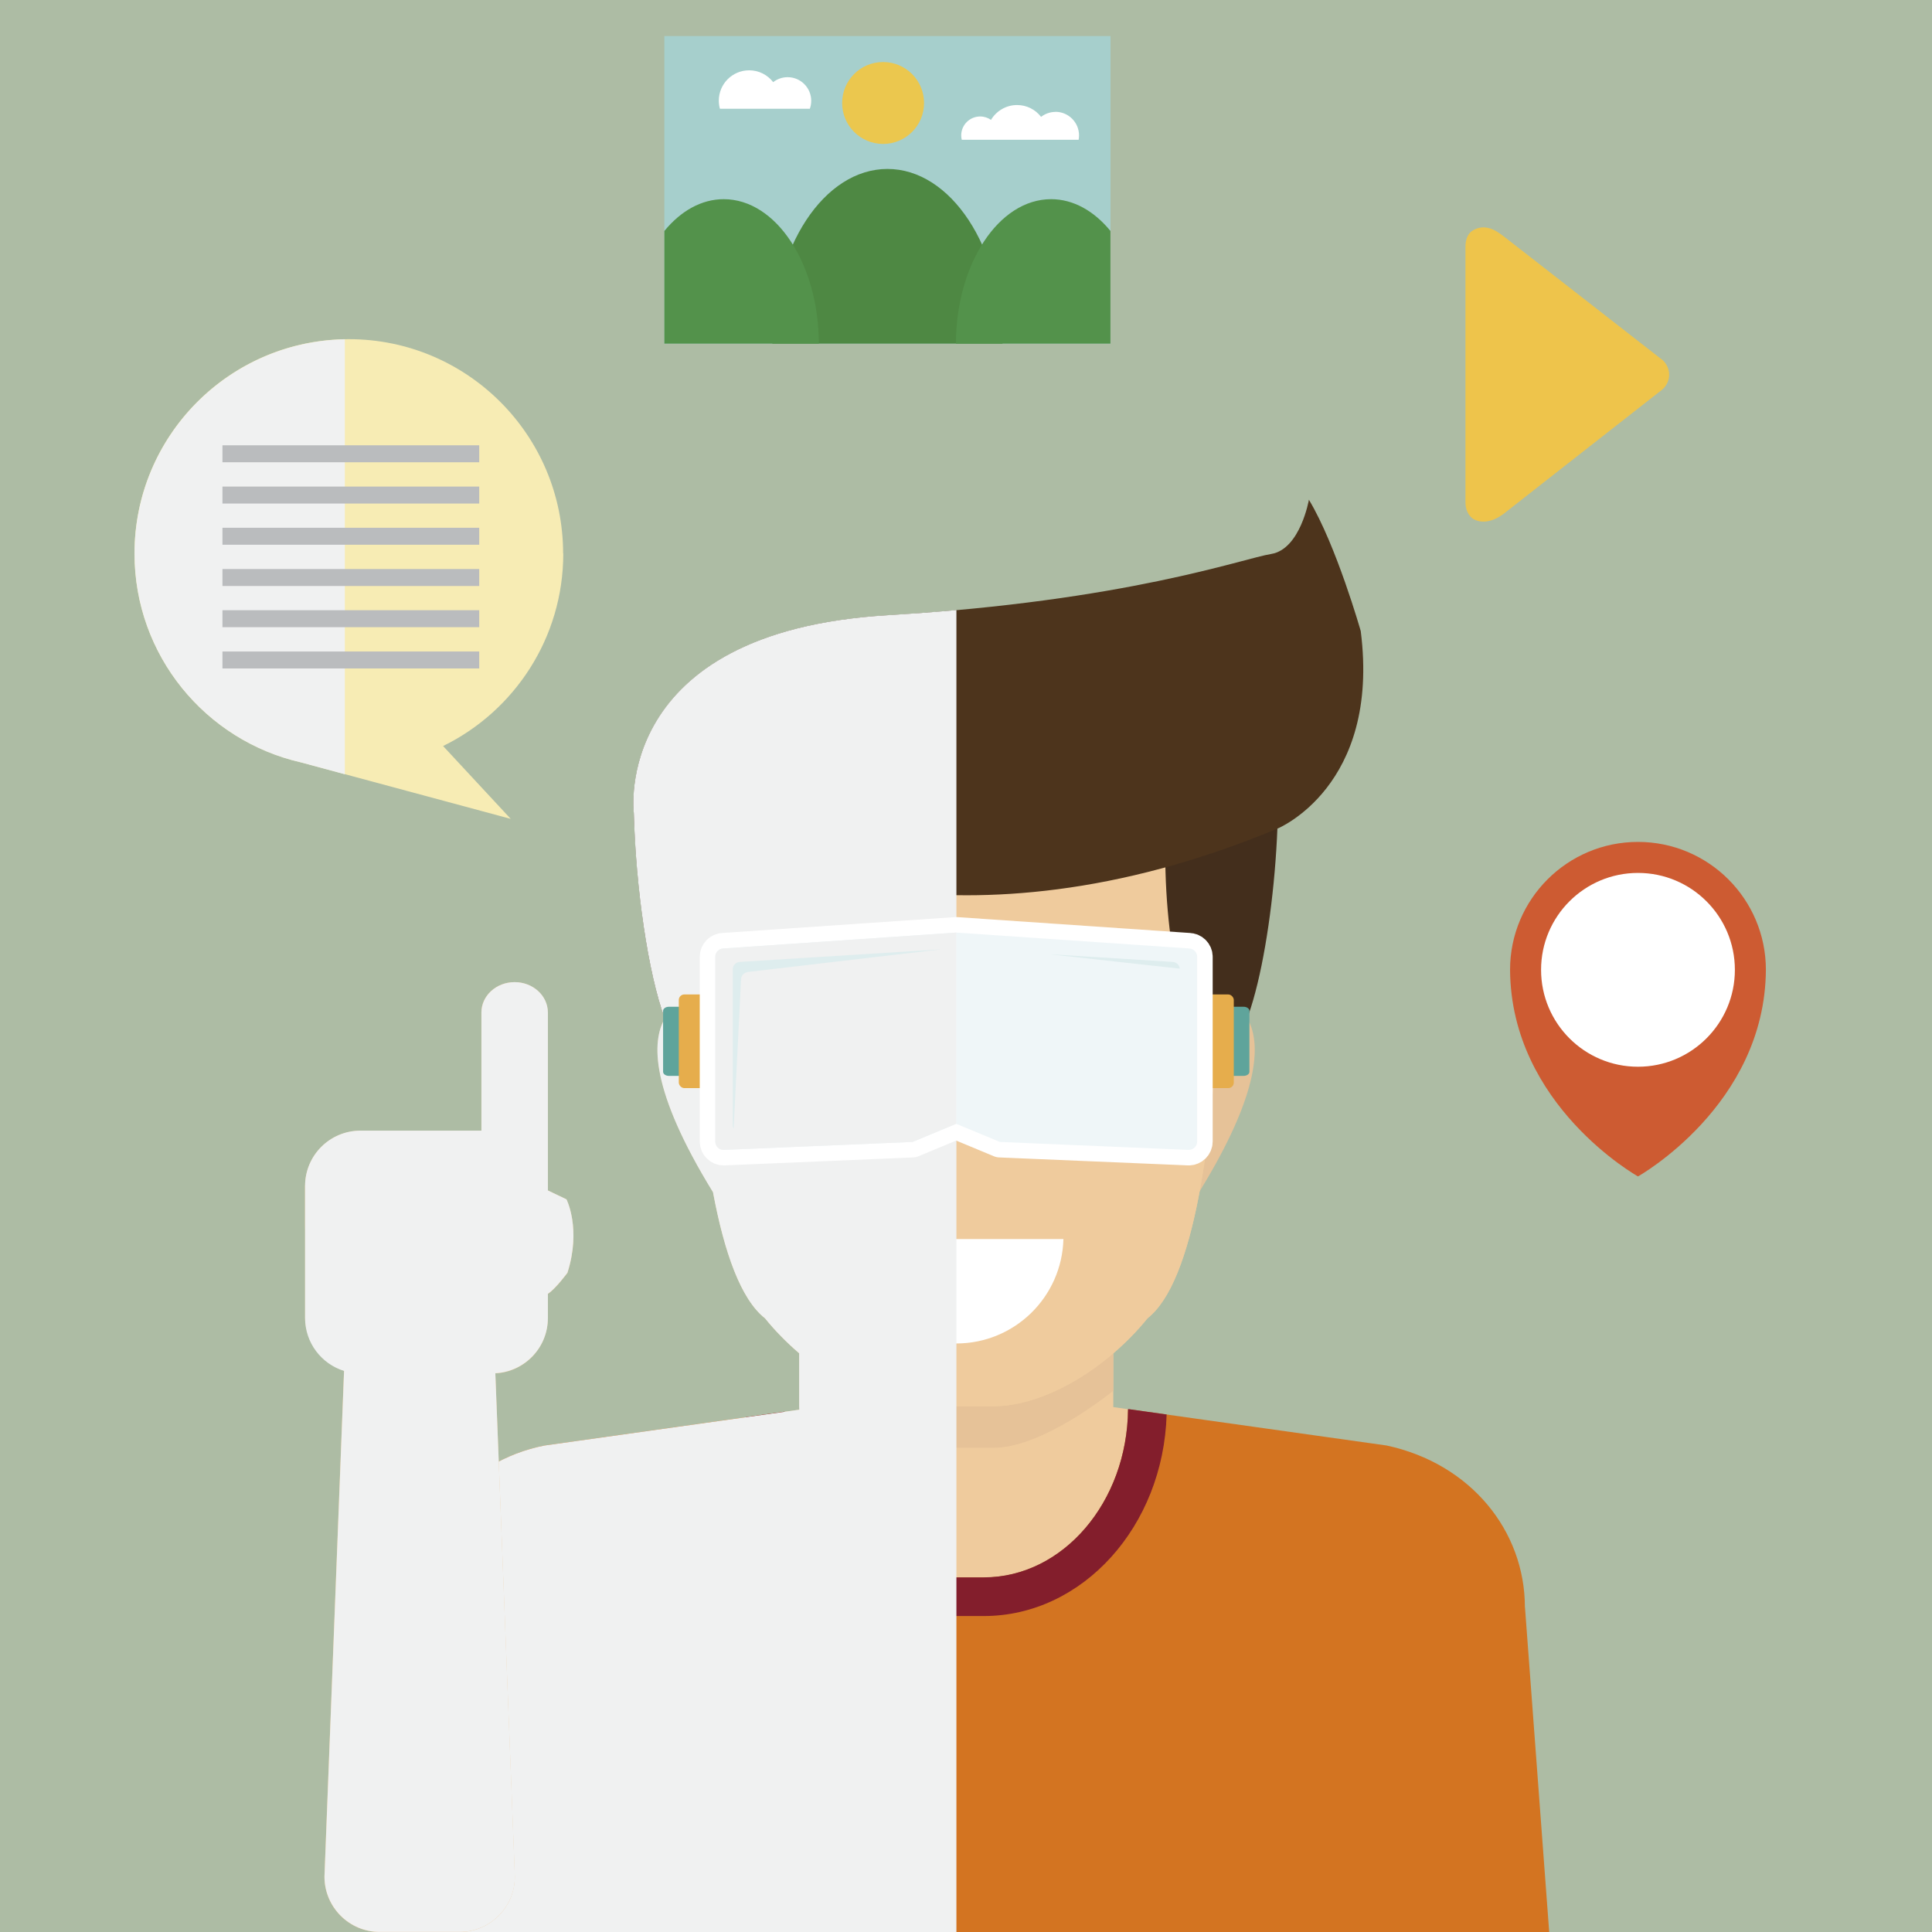 <?xml version="1.0" encoding="UTF-8"?>
<svg xmlns="http://www.w3.org/2000/svg" viewBox="0 0 244.83 244.83">
  <defs>
    <style>
      .cls-1 {
        fill: #f7ecb4;
      }

      .cls-2 {
        fill: #ebc74e;
      }

      .cls-3 {
        fill: #eec44b;
      }

      .cls-4 {
        fill: #fff;
      }

      .cls-5, .cls-6 {
        fill: #efcb9d;
      }

      .cls-7 {
        fill: #e6ad4c;
      }

      .cls-8 {
        fill: #e6c298;
      }

      .cls-9 {
        fill: #eff6f8;
      }

      .cls-10 {
        fill: #adbca4;
      }

      .cls-11 {
        fill: #a6cfcc;
      }

      .cls-12 {
        fill: #cd5b32;
      }

      .cls-13 {
        fill: #d37421;
      }

      .cls-14 {
        fill: #deedee;
      }

      .cls-15 {
        fill: #432e1c;
      }

      .cls-16 {
        fill: #831e2c;
      }

      .cls-17 {
        fill: #53924b;
      }

      .cls-18 {
        fill: #4d341c;
      }

      .cls-19 {
        fill: #5fa49b;
      }

      .cls-20 {
        fill: #4e8843;
      }

      .cls-21 {
        fill: #babcbe;
      }

      .cls-21, .cls-22, .cls-23, .cls-6 {
        mix-blend-mode: multiply;
      }

      .cls-22 {
        fill: #f0f1f1;
      }

      .cls-6 {
        opacity: .6;
      }

      .cls-24 {
        fill: none;
        stroke: #fff;
        stroke-linejoin: round;
        stroke-width: 3.93px;
      }

      .cls-25 {
        isolation: isolate;
      }
    </style>
  </defs>
  <g class="cls-25">
    <g id="Capa_2" data-name="Capa 2">
      <g id="Capa_1-2" data-name="Capa 1">
        <g>
          <rect class="cls-10" width="244.83" height="244.83"/>
          <g>
            <g>
              <path class="cls-5" d="M141.08,177.87v-6.38c-4.61,3.94-10.25,6.72-15.26,6.72h-9.26c-5.02,0-10.67-2.78-15.27-6.72v6.39c0,.25,0,.51,.02,.76l-1.89,.27c.24,11.62,8.34,21,18.27,21h6.99c10.03,0,18.19-9.55,18.28-21.33l-1.88-.27c0-.14,0-.28,0-.42Z"/>
              <path class="cls-13" d="M193.24,203.68c0-9.68-6.86-18.21-17.52-20.5l-32.6-4.59v.06h-.17c-.13,11.74-8.27,21.25-18.28,21.25h-6.99c-9.93,0-18.03-9.37-18.27-21l-30.39,4.28c-9.95,1.93-17.52,10.82-17.52,20.5l-3.08,41.15H196.32l-3.07-41.15Z"/>
              <path class="cls-8" d="M87.83,126.48s-11.88,1.57,2.94,25.23"/>
              <path class="cls-8" d="M154.5,126.48s11.88,1.57-2.94,25.23"/>
              <path class="cls-16" d="M147.84,179.25l-4.89-.69c-.09,11.78-8.25,21.33-18.28,21.33h-6.99c-9.93,0-18.03-9.37-18.27-21l-4.89,.69c.56,14.01,10.73,25.21,23.16,25.21h6.99c12.53,0,22.76-11.38,23.17-25.55Z"/>
              <path class="cls-8" d="M122.79,167.14l-21.51,4.21v5c4.44,3.49,10.59,7.11,14.91,7.11h9.83c4.37,0,10.57-3.67,15.06-7.22v-5.52l-18.28-3.58Z"/>
              <path class="cls-5" d="M154.54,94.64H87.83s-2.77,63.1,9.13,72.41c4.96,6.13,12.85,11.16,19.6,11.16h9.26c6.75,0,14.64-5.02,19.6-11.16,11.9-9.32,9.12-72.41,9.12-72.41Z"/>
              <path class="cls-5" d="M154.54,94.64H87.83s-2.77,63.1,9.13,72.41c4.96,6.13,12.85,11.16,19.6,11.16h9.26c6.75,0,14.64-5.02,19.6-11.16,11.9-9.32,9.12-72.41,9.12-72.41Z"/>
              <path class="cls-15" d="M148.05,99.66c-.25,2.58-.39,5.33-.39,8.21,0,14.02,3.2,25.39,7.15,25.39s7.15-18.32,7.15-32.34c0-.43,0-.85-.01-1.26h-13.91Z"/>
              <path class="cls-18" d="M172.44,79.98s-3.09-10.88-6.57-16.65c0,0-1.09,6.27-4.78,6.87-3.68,.6-18.3,5.96-48.58,7.77-35.14,2.09-32.18,25.09-32.18,25.09h0c.36,13.63,3.41,30.21,7.12,30.21,3.95,0,7.15-11.37,7.15-25.39,0-2.88,.25,2.58,0,0,0,0,26.17,14.28,67.29-2.88,0,0,13.05-5.33,10.55-25.01Z"/>
              <path class="cls-4" d="M107.6,157.02c.19,7.34,6.19,13.23,13.58,13.23s13.39-5.89,13.58-13.23h-27.16Z"/>
            </g>
            <path class="cls-22" d="M121.2,77.31c-2.74,.25-5.64,.46-8.7,.65-35.14,2.09-32.18,25.09-32.18,25.09h0c.25,9.41,1.78,20.23,3.92,26.02-1.68,2.92-1.84,9.09,6.11,22.01,1.42,7.57,3.51,13.57,6.59,15.98,1.27,1.57,2.74,3.07,4.33,4.43v6.39c0,.25,0,.51,.02,.76l-1.89,.27-4.86,.68-25.53,3.59c-9.95,1.93-17.52,10.82-17.52,20.5l-3.08,41.15H121.2V77.31Z"/>
            <g>
              <path class="cls-19" d="M158.33,135.82c0,.29-.33,.52-.74,.52H84.77c-.41,0-.74-.23-.74-.52v-7.72c0-.29,.33-.52,.74-.52h72.82c.41,0,.74,.23,.74,.52v7.72Z"/>
              <rect class="cls-7" x="86.02" y="126.02" width="70.33" height="11.87" rx=".7" ry=".7"/>
              <path class="cls-24" d="M150.66,120.19l-29.48-2.01-29.48,2.01c-.59,0-1.06,.48-1.06,1.06v23.41c0,.59,.48,1.06,1.06,1.06l23.94-1.01,5.53-2.3,5.53,2.3,23.94,1.01c.59,0,1.07-.48,1.07-1.06v-23.41c0-.59-.48-1.06-1.07-1.06Z"/>
              <path class="cls-9" d="M150.66,120.19l-29.48-2.01-29.48,2.01c-.59,0-1.06,.48-1.06,1.06v23.41c0,.59,.48,1.06,1.06,1.06l23.94-1.01,5.53-2.3,5.53,2.3,23.94,1.01c.59,0,1.07-.48,1.07-1.06v-23.41c0-.59-.48-1.06-1.07-1.06Z"/>
              <path class="cls-22" d="M121.17,118.18l-29.46,2.01c-.59,0-1.06,.48-1.06,1.06v23.41c0,.59,.48,1.06,1.06,1.06l23.94-1.01,5.52-2.3v-24.25Z"/>
              <g class="cls-23">
                <path class="cls-14" d="M93.91,124.11c0-.53,.47-.96,1.05-.96l24.35-2.85-25.46,1.59c-.55,0-.99,.4-.99,.9v19.83c0,.14,.04,.28,.11,.4l.94-18.91Z"/>
                <path class="cls-14" d="M149.5,122.74c-.03-.47-.46-.85-.98-.85l-15.62-.97,16.6,1.83Z"/>
              </g>
            </g>
            <g>
              <g>
                <rect class="cls-5" x="38.66" y="143.29" width="30.76" height="30.76" rx="7.01" ry="7.01"/>
                <path class="cls-5" d="M69.42,156.28c0,2.12-1.88,3.85-4.21,3.85h0c-2.32,0-4.21-1.72-4.21-3.85v-27.97c0-2.12,1.88-3.85,4.21-3.85h0c2.32,0,4.21,1.72,4.21,3.85v27.97Z"/>
                <g>
                  <path class="cls-6" d="M39.25,154.38l-.25-4.15h-.35v5.04c0,1.91,1.69,3.46,3.78,3.46,1.93,0,3.51-1.32,3.74-3.02-.65,.49-1.99,1.68-2.9,1.68-2.45,0-4.03-1.1-4.03-3.01Z"/>
                  <path class="cls-6" d="M46.78,154.38l-.25-4.15h-.35v5.04c0,1.91,1.69,3.46,3.78,3.46,1.93,0,3.51-1.32,3.75-3.02-.65,.49-1.99,1.68-2.9,1.68-2.45,0-4.03-1.1-4.03-3.01Z"/>
                  <path class="cls-6" d="M69.31,151.78l-14.54-6.91c-1.92-.91-4.28,.05-5.28,2.15-1,2.1-.25,4.54,1.67,5.45l2.54,1.21v1.61c0,1.91,1.69,3.46,3.78,3.46,1.39,0,2.6-.69,3.26-1.72l8.57,4.07v-9.31Zm-10.98,5.62c-2.45,0-3.78-1.33-3.78-3.24v-.2l5.59,2.77c-.41,.36-1.35,.67-1.81,.67Z"/>
                </g>
                <path class="cls-5" d="M71.78,151.98l-16.01-7.61c-1.92-.91-4.28,.05-5.28,2.15-1,2.1-.25,4.54,1.67,5.45l17.11,8.14c-.24,1.53-.58,4.34,.16,3.86,1-.65,2.48-2.67,2.48-2.67l-.13-.11v-.02l.13,.13c1.78-5.6-.13-9.31-.13-9.31Z"/>
              </g>
              <path class="cls-5" d="M65.24,237.82c0,3.87-3.14,7.01-7.01,7.01h-10.11c-3.87,0-7.01-3.14-7.01-7.01l2.48-64c0-3.87,.65-7.01,4.53-7.01h10.11c3.87,0,4.53,3.14,4.53,7.01l2.48,64Z"/>
            </g>
            <path class="cls-22" d="M71.78,151.98l-2.35-1.12v-22.55c0-2.12-1.88-3.85-4.21-3.85s-4.21,1.72-4.21,3.85v14.97h-15.34c-3.85,0-6.98,3.11-7.01,6.95h0v16.8c0,3.15,2.08,5.81,4.94,6.7,0,.03,0,.05,0,.08l-2.48,64c0,3.87,3.14,7.01,7.01,7.01h10.11c3.87,0,7.01-3.14,7.01-7.01l-2.48-63.79c3.71-.19,6.66-3.24,6.66-6.99v-3.08c1-.65,2.48-2.67,2.48-2.67l-.13-.11v-.02l.13,.13c1.78-5.6-.13-9.31-.13-9.31Z"/>
            <g>
              <path class="cls-1" d="M71.36,70.14c0-15-12.16-27.16-27.16-27.16s-27.16,12.16-27.16,27.16c0,12.92,9.02,23.72,21.11,26.47h0s26.57,7.16,26.57,7.16l-8.57-9.23c9.02-4.42,15.23-13.68,15.23-24.4Z"/>
              <path class="cls-22" d="M43.7,98.12V43c-14.76,.27-26.65,12.32-26.65,27.15,0,12.92,9.02,23.72,21.11,26.47h0s5.55,1.5,5.55,1.5Z"/>
              <rect class="cls-21" x="28.19" y="56.43" width="32.54" height="2.15"/>
              <rect class="cls-21" x="28.19" y="61.66" width="32.54" height="2.15"/>
              <rect class="cls-21" x="28.19" y="66.88" width="32.54" height="2.15"/>
              <rect class="cls-21" x="28.19" y="72.11" width="32.54" height="2.15"/>
              <rect class="cls-21" x="28.19" y="77.33" width="32.54" height="2.15"/>
              <rect class="cls-21" x="28.19" y="82.56" width="32.54" height="2.15"/>
            </g>
            <g>
              <rect class="cls-11" x="84.19" y="4.57" width="56.54" height="38.98"/>
              <path class="cls-20" d="M127.04,43.55c-.03-12.24-6.55-22.14-14.58-22.14s-14.55,9.91-14.58,22.14h29.16Z"/>
              <path class="cls-17" d="M91.72,25.24c-2.85,0-5.46,1.51-7.53,4.03v14.28h19.58c-.03-10.12-5.41-18.31-12.06-18.31Z"/>
              <path class="cls-17" d="M133.2,25.24c-6.64,0-12.03,8.19-12.06,18.31h19.58v-14.28c-2.06-2.52-4.68-4.03-7.53-4.03Z"/>
              <path class="cls-4" d="M102.62,13.79c.12-.32,.18-.66,.18-1.02,0-1.65-1.34-2.99-2.99-2.99-.69,0-1.33,.24-1.83,.63-.7-.91-1.8-1.5-3.04-1.5-2.13,0-3.85,1.72-3.85,3.85,0,.35,.05,.7,.14,1.02h11.39Z"/>
              <path class="cls-4" d="M133.76,14.18c-.69,0-1.33,.24-1.83,.63-.7-.91-1.8-1.5-3.04-1.5-1.41,0-2.63,.76-3.31,1.88-.39-.27-.86-.43-1.37-.43-1.32,0-2.4,1.07-2.4,2.4,0,.19,.02,.37,.07,.55h14.81c.03-.18,.05-.36,.05-.55,0-1.65-1.34-2.99-2.99-2.99Z"/>
              <path class="cls-2" d="M117.1,13.05c0-2.86-2.32-5.19-5.19-5.19s-5.19,2.32-5.19,5.19,2.32,5.19,5.19,5.19,5.19-2.32,5.19-5.19Z"/>
            </g>
            <g>
              <path class="cls-12" d="M207.57,106.69c-8.95,0-16.21,7.26-16.21,16.21,.11,17.19,16.21,26.18,16.21,26.18,0,0,16.1-8.99,16.21-26.18,0-8.95-7.26-16.21-16.21-16.21Z"/>
              <path class="cls-4" d="M219.85,122.9c0-6.78-5.5-12.28-12.28-12.28s-12.28,5.5-12.28,12.28,5.5,12.28,12.28,12.28,12.28-5.5,12.28-12.28Z"/>
            </g>
          </g>
          <path class="cls-3" d="M210.71,45.65l-15.21-11.85h0s-4.88-3.8-4.88-3.8l-.39-.29c-1.29-.96-2.46-1.18-3.6-.5-.72,.43-.92,1.31-.92,2.04V63.72c0,.72,.31,1.66,1.05,2.08,1.07,.58,2.44,.3,3.74-.65l5.01-3.93h0s15.21-11.91,15.21-11.91c1.07-1.05,1.07-2.61,0-3.66Z"/>
        </g>
      </g>
    </g>
  </g>
</svg>